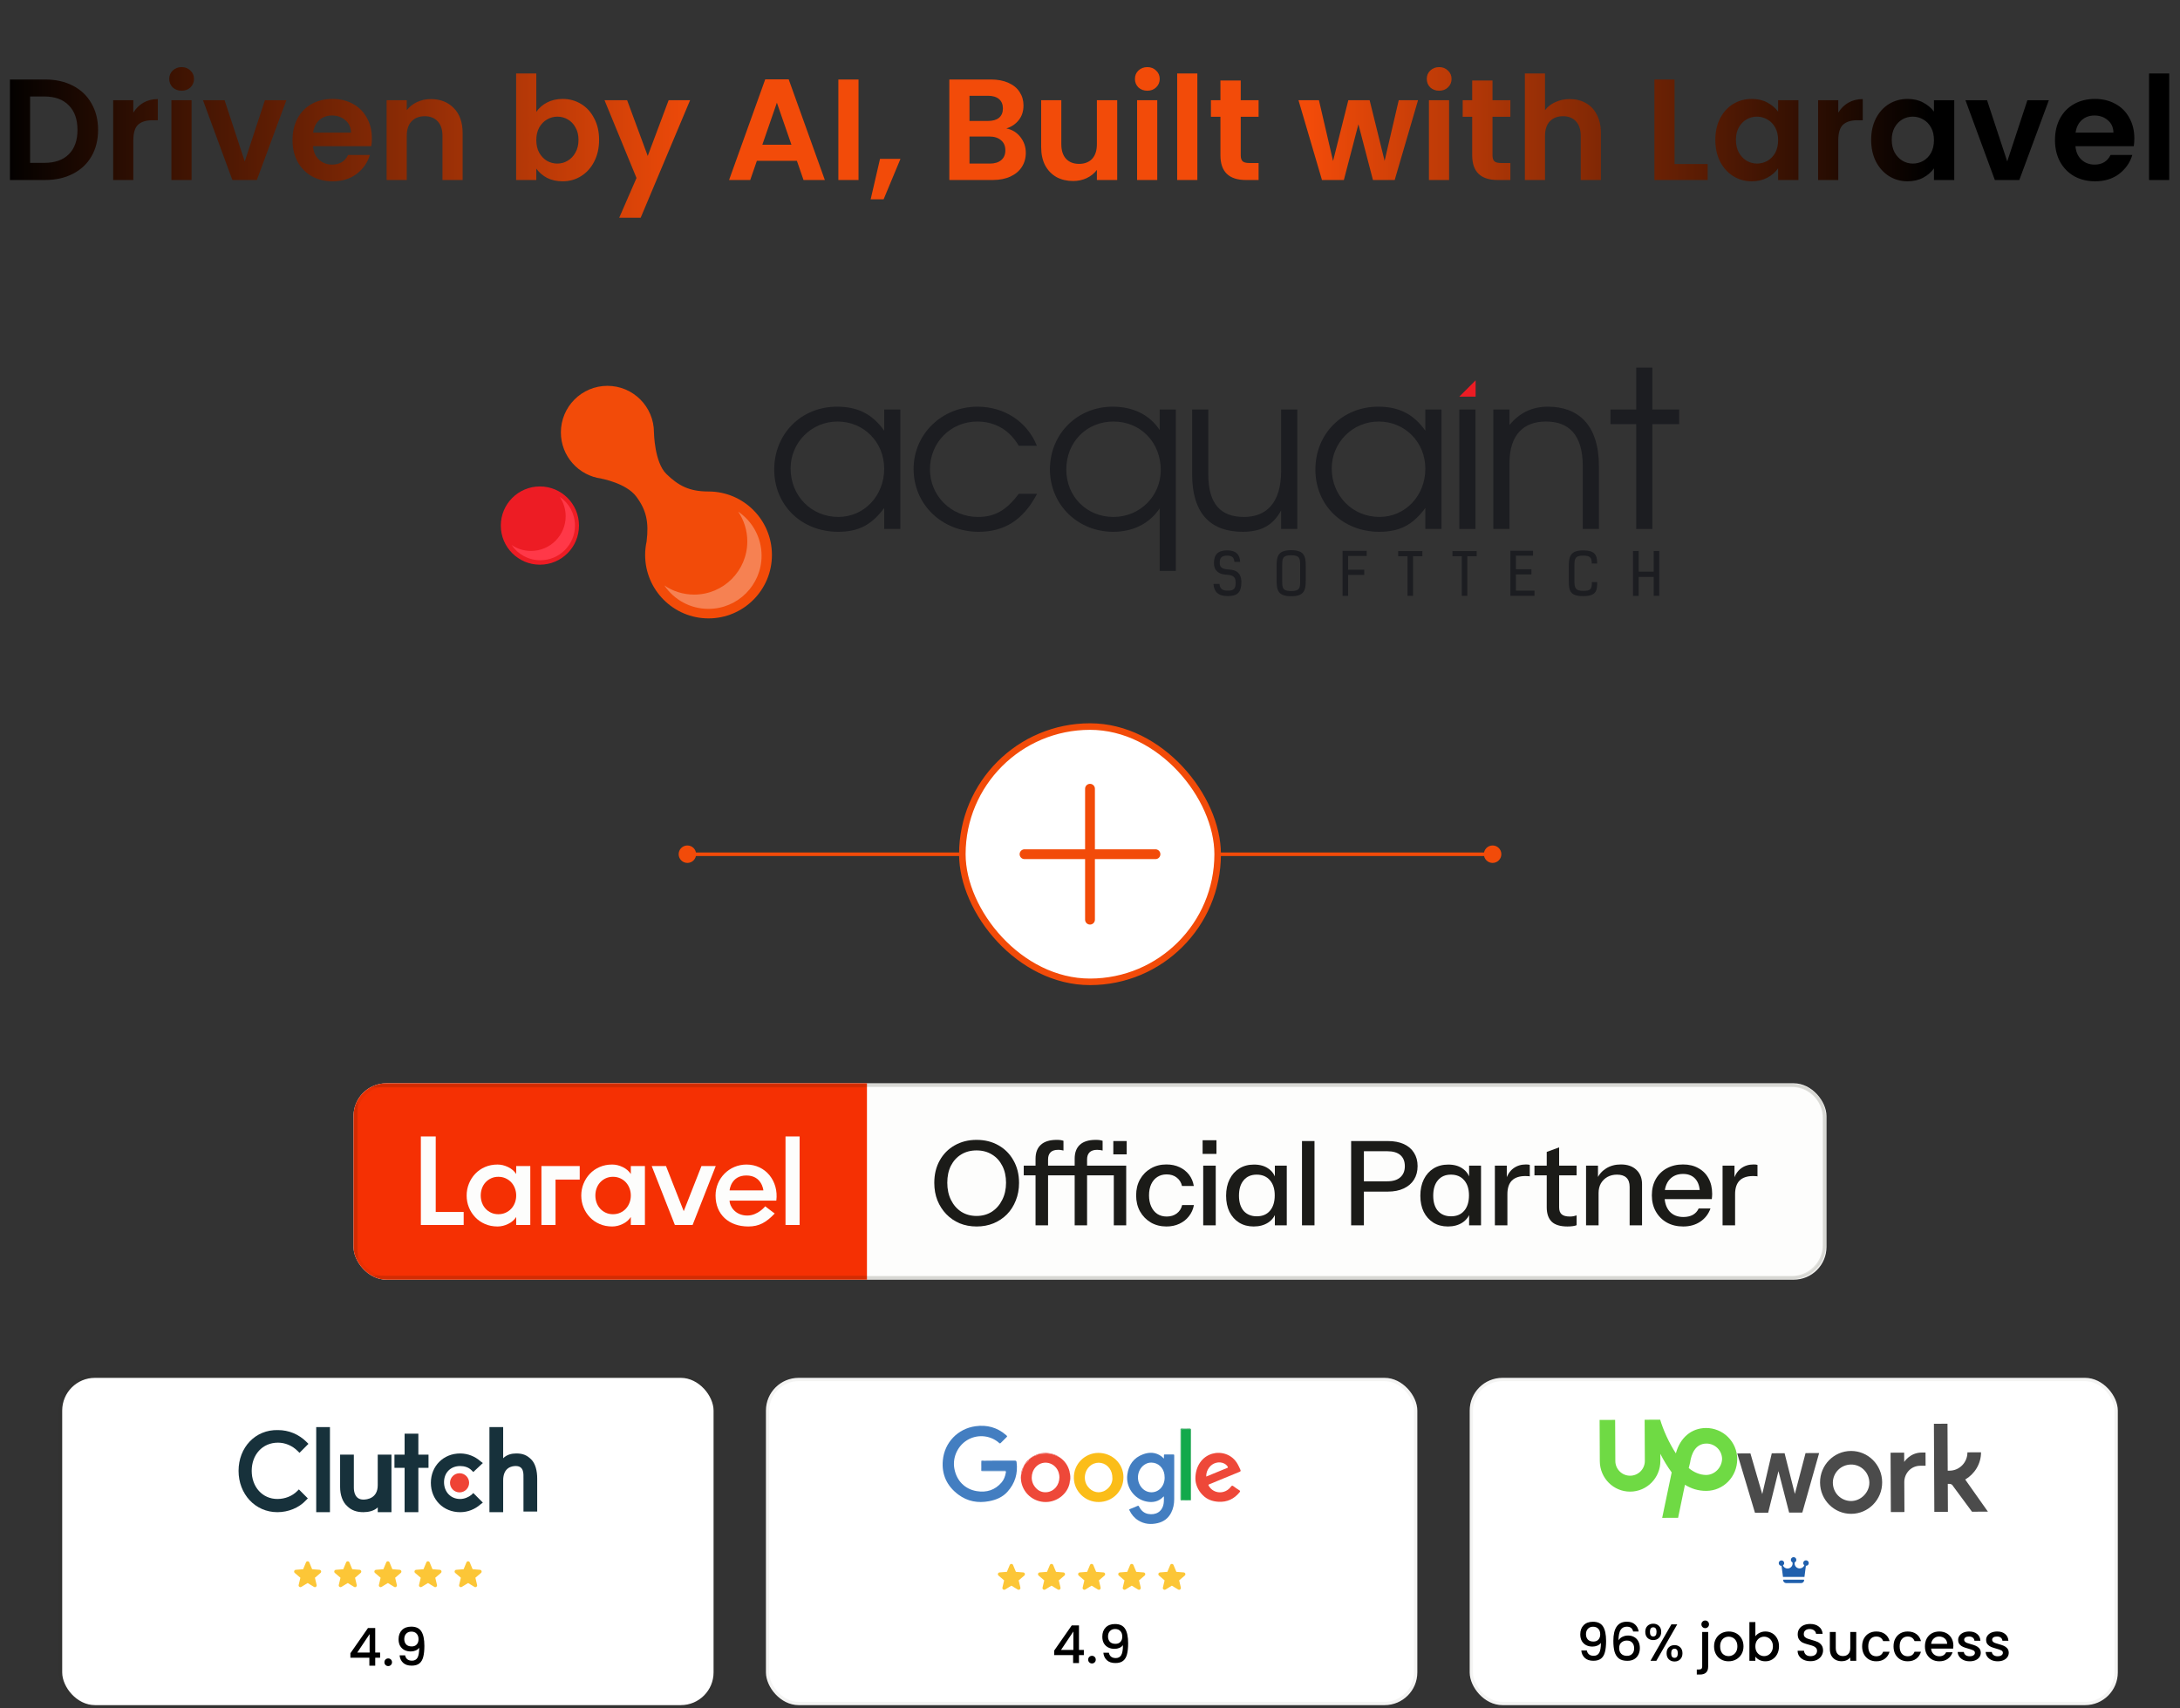 <svg xmlns="http://www.w3.org/2000/svg" width="666" height="522" viewBox="0 0 666 522" fill="none"><rect x="0" y="0" width="666" height="522" fill="#333333" stroke="none"/><path d="M13.772 24.288C16.999 24.288 19.829 24.919 22.264 26.18C24.728 27.441 26.62 29.245 27.94 31.592C29.289 33.909 29.964 36.608 29.964 39.688C29.964 42.768 29.289 45.467 27.94 47.784C26.62 50.072 24.728 51.847 22.264 53.108C19.829 54.369 16.999 55 13.772 55H3.036V24.288H13.772ZM13.552 49.764C16.779 49.764 19.272 48.884 21.032 47.124C22.792 45.364 23.672 42.885 23.672 39.688C23.672 36.491 22.792 33.997 21.032 32.208C19.272 30.389 16.779 29.48 13.552 29.48H9.196V49.764H13.552ZM40.735 34.408C41.527 33.117 42.554 32.105 43.815 31.372C45.106 30.639 46.572 30.272 48.215 30.272V36.74H46.587C44.651 36.74 43.184 37.195 42.187 38.104C41.219 39.013 40.735 40.597 40.735 42.856V55H34.575V30.624H40.735V34.408ZM55.488 27.72C54.403 27.72 53.493 27.383 52.76 26.708C52.056 26.004 51.704 25.139 51.704 24.112C51.704 23.085 52.056 22.235 52.76 21.56C53.493 20.856 54.403 20.504 55.488 20.504C56.574 20.504 57.468 20.856 58.172 21.56C58.906 22.235 59.272 23.085 59.272 24.112C59.272 25.139 58.906 26.004 58.172 26.708C57.468 27.383 56.574 27.72 55.488 27.72ZM58.524 30.624V55H52.364V30.624H58.524ZM74.774 49.324L80.934 30.624H87.49L78.47 55H70.99L62.014 30.624H68.614L74.774 49.324ZM113.61 42.284C113.61 43.164 113.551 43.956 113.434 44.66H95.614C95.761 46.42 96.377 47.799 97.462 48.796C98.547 49.793 99.882 50.292 101.466 50.292C103.754 50.292 105.382 49.309 106.35 47.344H112.994C112.29 49.691 110.941 51.627 108.946 53.152C106.951 54.648 104.502 55.396 101.598 55.396C99.251 55.396 97.139 54.883 95.262 53.856C93.414 52.8 91.962 51.319 90.906 49.412C89.879 47.505 89.366 45.305 89.366 42.812C89.366 40.289 89.879 38.075 90.906 36.168C91.933 34.261 93.37 32.795 95.218 31.768C97.066 30.741 99.193 30.228 101.598 30.228C103.915 30.228 105.983 30.727 107.802 31.724C109.65 32.721 111.073 34.144 112.07 35.992C113.097 37.811 113.61 39.908 113.61 42.284ZM107.23 40.524C107.201 38.94 106.629 37.679 105.514 36.74C104.399 35.772 103.035 35.288 101.422 35.288C99.897 35.288 98.606 35.757 97.55 36.696C96.523 37.605 95.893 38.881 95.658 40.524H107.23ZM131.614 30.272C134.518 30.272 136.865 31.196 138.654 33.044C140.444 34.863 141.338 37.415 141.338 40.7V55H135.178V41.536C135.178 39.6 134.694 38.119 133.726 37.092C132.758 36.036 131.438 35.508 129.766 35.508C128.065 35.508 126.716 36.036 125.718 37.092C124.75 38.119 124.266 39.6 124.266 41.536V55H118.106V30.624H124.266V33.66C125.088 32.604 126.129 31.783 127.39 31.196C128.681 30.58 130.089 30.272 131.614 30.272ZM163.841 34.188C164.633 33.015 165.718 32.061 167.097 31.328C168.505 30.595 170.103 30.228 171.893 30.228C173.975 30.228 175.853 30.741 177.525 31.768C179.226 32.795 180.561 34.261 181.529 36.168C182.526 38.045 183.025 40.231 183.025 42.724C183.025 45.217 182.526 47.432 181.529 49.368C180.561 51.275 179.226 52.756 177.525 53.812C175.853 54.868 173.975 55.396 171.893 55.396C170.074 55.396 168.475 55.044 167.097 54.34C165.747 53.607 164.662 52.668 163.841 51.524V55H157.681V22.44H163.841V34.188ZM176.733 42.724C176.733 41.257 176.425 39.996 175.809 38.94C175.222 37.855 174.43 37.033 173.433 36.476C172.465 35.919 171.409 35.64 170.265 35.64C169.15 35.64 168.094 35.933 167.097 36.52C166.129 37.077 165.337 37.899 164.721 38.984C164.134 40.069 163.841 41.345 163.841 42.812C163.841 44.279 164.134 45.555 164.721 46.64C165.337 47.725 166.129 48.561 167.097 49.148C168.094 49.705 169.15 49.984 170.265 49.984C171.409 49.984 172.465 49.691 173.433 49.104C174.43 48.517 175.222 47.681 175.809 46.596C176.425 45.511 176.733 44.22 176.733 42.724ZM210.821 30.624L195.729 66.528H189.173L194.453 54.384L184.685 30.624H191.593L197.885 47.652L204.265 30.624H210.821ZM243.458 49.148H231.226L229.202 55H222.734L233.778 24.244H240.95L251.994 55H245.482L243.458 49.148ZM241.786 44.22L237.342 31.372L232.898 44.22H241.786ZM262.282 24.288V55H256.122V24.288H262.282ZM275.1 48.532L269.952 60.896H265.992L268.852 48.532H275.1ZM307.448 39.248C309.179 39.571 310.602 40.436 311.716 41.844C312.831 43.252 313.388 44.865 313.388 46.684C313.388 48.327 312.978 49.779 312.156 51.04C311.364 52.272 310.206 53.24 308.68 53.944C307.155 54.648 305.351 55 303.268 55H290.024V24.288H302.696C304.779 24.288 306.568 24.625 308.064 25.3C309.59 25.975 310.734 26.913 311.496 28.116C312.288 29.319 312.684 30.683 312.684 32.208C312.684 33.997 312.2 35.493 311.232 36.696C310.294 37.899 309.032 38.749 307.448 39.248ZM296.184 36.96H301.816C303.283 36.96 304.412 36.637 305.204 35.992C305.996 35.317 306.392 34.364 306.392 33.132C306.392 31.9 305.996 30.947 305.204 30.272C304.412 29.597 303.283 29.26 301.816 29.26H296.184V36.96ZM302.388 49.984C303.884 49.984 305.043 49.632 305.864 48.928C306.715 48.224 307.14 47.227 307.14 45.936C307.14 44.616 306.7 43.589 305.82 42.856C304.94 42.093 303.752 41.712 302.256 41.712H296.184V49.984H302.388ZM341.31 30.624V55H335.106V51.92C334.314 52.976 333.272 53.812 331.982 54.428C330.72 55.015 329.342 55.308 327.846 55.308C325.939 55.308 324.252 54.912 322.786 54.12C321.319 53.299 320.16 52.111 319.31 50.556C318.488 48.972 318.078 47.095 318.078 44.924V30.624H324.238V44.044C324.238 45.98 324.722 47.476 325.69 48.532C326.658 49.559 327.978 50.072 329.65 50.072C331.351 50.072 332.686 49.559 333.654 48.532C334.622 47.476 335.106 45.98 335.106 44.044V30.624H341.31ZM350.512 27.72C349.426 27.72 348.517 27.383 347.784 26.708C347.08 26.004 346.728 25.139 346.728 24.112C346.728 23.085 347.08 22.235 347.784 21.56C348.517 20.856 349.426 20.504 350.512 20.504C351.597 20.504 352.492 20.856 353.196 21.56C353.929 22.235 354.296 23.085 354.296 24.112C354.296 25.139 353.929 26.004 353.196 26.708C352.492 27.383 351.597 27.72 350.512 27.72ZM353.548 30.624V55H347.388V30.624H353.548ZM365.794 22.44V55H359.634V22.44H365.794ZM379.052 35.684V47.476C379.052 48.297 379.242 48.899 379.624 49.28C380.034 49.632 380.709 49.808 381.648 49.808H384.508V55H380.636C375.444 55 372.848 52.477 372.848 47.432V35.684H369.944V30.624H372.848V24.596H379.052V30.624H384.508V35.684H379.052ZM433.215 30.624L426.087 55H419.443L414.999 37.972L410.555 55H403.867L396.695 30.624H402.943L407.255 49.192L411.919 30.624H418.431L423.007 49.148L427.319 30.624H433.215ZM439.672 27.72C438.586 27.72 437.677 27.383 436.944 26.708C436.24 26.004 435.888 25.139 435.888 24.112C435.888 23.085 436.24 22.235 436.944 21.56C437.677 20.856 438.586 20.504 439.672 20.504C440.757 20.504 441.652 20.856 442.356 21.56C443.089 22.235 443.456 23.085 443.456 24.112C443.456 25.139 443.089 26.004 442.356 26.708C441.652 27.383 440.757 27.72 439.672 27.72ZM442.708 30.624V55H436.548V30.624H442.708ZM455.966 35.684V47.476C455.966 48.297 456.156 48.899 456.538 49.28C456.948 49.632 457.623 49.808 458.562 49.808H461.422V55H457.55C452.358 55 449.762 52.477 449.762 47.432V35.684H446.858V30.624H449.762V24.596H455.966V30.624H461.422V35.684H455.966ZM479.58 30.272C481.428 30.272 483.071 30.683 484.508 31.504C485.946 32.296 487.06 33.484 487.852 35.068C488.674 36.623 489.084 38.5 489.084 40.7V55H482.924V41.536C482.924 39.6 482.44 38.119 481.472 37.092C480.504 36.036 479.184 35.508 477.512 35.508C475.811 35.508 474.462 36.036 473.464 37.092C472.496 38.119 472.012 39.6 472.012 41.536V55H465.852V22.44H472.012V33.66C472.804 32.604 473.86 31.783 475.18 31.196C476.5 30.58 477.967 30.272 479.58 30.272ZM511.587 50.116H521.707V55H505.427V24.288H511.587V50.116ZM524.038 42.724C524.038 40.26 524.522 38.075 525.49 36.168C526.487 34.261 527.822 32.795 529.494 31.768C531.195 30.741 533.087 30.228 535.17 30.228C536.989 30.228 538.573 30.595 539.922 31.328C541.301 32.061 542.401 32.985 543.222 34.1V30.624H549.426V55H543.222V51.436C542.43 52.58 541.33 53.533 539.922 54.296C538.543 55.029 536.945 55.396 535.126 55.396C533.073 55.396 531.195 54.868 529.494 53.812C527.822 52.756 526.487 51.275 525.49 49.368C524.522 47.432 524.038 45.217 524.038 42.724ZM543.222 42.812C543.222 41.316 542.929 40.04 542.342 38.984C541.755 37.899 540.963 37.077 539.966 36.52C538.969 35.933 537.898 35.64 536.754 35.64C535.61 35.64 534.554 35.919 533.586 36.476C532.618 37.033 531.826 37.855 531.21 38.94C530.623 39.996 530.33 41.257 530.33 42.724C530.33 44.191 530.623 45.481 531.21 46.596C531.826 47.681 532.618 48.517 533.586 49.104C534.583 49.691 535.639 49.984 536.754 49.984C537.898 49.984 538.969 49.705 539.966 49.148C540.963 48.561 541.755 47.74 542.342 46.684C542.929 45.599 543.222 44.308 543.222 42.812ZM561.602 34.408C562.394 33.117 563.421 32.105 564.682 31.372C565.973 30.639 567.44 30.272 569.082 30.272V36.74H567.454C565.518 36.74 564.052 37.195 563.054 38.104C562.086 39.013 561.602 40.597 561.602 42.856V55H555.442V30.624H561.602V34.408ZM571.647 42.724C571.647 40.26 572.131 38.075 573.099 36.168C574.097 34.261 575.431 32.795 577.103 31.768C578.805 30.741 580.697 30.228 582.779 30.228C584.598 30.228 586.182 30.595 587.531 31.328C588.91 32.061 590.01 32.985 590.831 34.1V30.624H597.035V55H590.831V51.436C590.039 52.58 588.939 53.533 587.531 54.296C586.153 55.029 584.554 55.396 582.735 55.396C580.682 55.396 578.805 54.868 577.103 53.812C575.431 52.756 574.097 51.275 573.099 49.368C572.131 47.432 571.647 45.217 571.647 42.724ZM590.831 42.812C590.831 41.316 590.538 40.04 589.951 38.984C589.365 37.899 588.573 37.077 587.575 36.52C586.578 35.933 585.507 35.64 584.363 35.64C583.219 35.64 582.163 35.919 581.195 36.476C580.227 37.033 579.435 37.855 578.819 38.94C578.233 39.996 577.939 41.257 577.939 42.724C577.939 44.191 578.233 45.481 578.819 46.596C579.435 47.681 580.227 48.517 581.195 49.104C582.193 49.691 583.249 49.984 584.363 49.984C585.507 49.984 586.578 49.705 587.575 49.148C588.573 48.561 589.365 47.74 589.951 46.684C590.538 45.599 590.831 44.308 590.831 42.812ZM613.216 49.324L619.376 30.624H625.932L616.912 55H609.432L600.456 30.624H607.056L613.216 49.324ZM652.051 42.284C652.051 43.164 651.993 43.956 651.875 44.66H634.055C634.202 46.42 634.818 47.799 635.903 48.796C636.989 49.793 638.323 50.292 639.907 50.292C642.195 50.292 643.823 49.309 644.791 47.344H651.435C650.731 49.691 649.382 51.627 647.387 53.152C645.393 54.648 642.943 55.396 640.039 55.396C637.693 55.396 635.581 54.883 633.703 53.856C631.855 52.8 630.403 51.319 629.347 49.412C628.321 47.505 627.807 45.305 627.807 42.812C627.807 40.289 628.321 38.075 629.347 36.168C630.374 34.261 631.811 32.795 633.659 31.768C635.507 30.741 637.634 30.228 640.039 30.228C642.357 30.228 644.425 30.727 646.243 31.724C648.091 32.721 649.514 34.144 650.511 35.992C651.538 37.811 652.051 39.908 652.051 42.284ZM645.671 40.524C645.642 38.94 645.07 37.679 643.955 36.74C642.841 35.772 641.477 35.288 639.863 35.288C638.338 35.288 637.047 35.757 635.991 36.696C634.965 37.605 634.334 38.881 634.099 40.524H645.671ZM662.708 22.44V55H656.548V22.44H662.708Z" fill="url(#paint0_linear_10_532)"/><path d="M270.124 161.624V155.217C266.256 160.42 262.255 162.49 256.056 162.49C244.858 162.49 236.528 154.35 236.528 143.475C236.528 132.534 244.792 124.259 255.724 124.259C262.058 124.259 266.523 126.529 270.124 131.599V125.126H275.055V161.624H270.124ZM255.859 128.797C247.924 128.797 241.529 135.2 241.529 143.141C241.529 151.481 247.86 157.952 256.124 157.952C263.993 157.952 270.125 151.479 270.125 143.207C270.124 135.067 263.857 128.797 255.859 128.797Z" fill="#1C1D21"/><path d="M298.973 162.49C287.775 162.49 279.107 154.151 279.107 143.275C279.107 132.667 287.709 124.259 298.639 124.259C306.837 124.259 313.835 128.863 316.769 136.201H311.233C308.435 131.397 303.968 128.798 298.57 128.798C290.441 128.798 284.107 135.201 284.107 143.407C284.107 151.481 290.573 157.954 298.771 157.954C303.903 157.954 307.436 155.952 311.235 150.88H316.836C312.436 159.222 306.505 162.49 298.973 162.49Z" fill="#1C1D21"/><path d="M354.285 174.432V155.35C351.087 160.021 346.154 162.49 340.087 162.49C329.225 162.49 320.759 154.151 320.759 143.407C320.759 132.599 329.089 124.259 339.955 124.259C346.154 124.259 351.219 126.729 354.285 131.397V125.126H359.22V174.432H354.285ZM340.155 128.797C331.957 128.797 325.758 135.067 325.758 143.475C325.758 151.683 331.957 157.954 340.155 157.954C348.218 157.954 354.618 151.613 354.618 143.608C354.618 135.134 348.419 128.797 340.155 128.797Z" fill="#1C1D21"/><path d="M391.395 161.624V155.951C388.929 160.487 385.329 162.488 379.661 162.488C370.396 162.488 364.198 157.552 364.198 144.808V125.126H369.129V144.809C369.129 154.085 372.995 157.954 380.061 157.954C386.728 157.954 391.395 153.817 391.395 143.876V125.126H396.33V161.624H391.395Z" fill="#1C1D21"/><path d="M435.446 161.624V155.217C431.581 160.42 427.58 162.49 421.382 162.49C410.183 162.49 401.853 154.35 401.853 143.475C401.853 132.534 410.117 124.259 421.049 124.259C427.383 124.259 431.848 126.529 435.446 131.599V125.126H440.381V161.624H435.446ZM421.18 128.797C413.248 128.797 406.849 135.2 406.849 143.141C406.849 151.481 413.183 157.952 421.448 157.952C429.313 157.952 435.446 151.479 435.446 143.207C435.446 135.067 429.181 128.797 421.18 128.797Z" fill="#1C1D21"/><path d="M450.765 125.126H445.83V161.624H450.765V125.126Z" fill="#1C1D21"/><path d="M483.547 161.624V142.475C483.547 132.534 479.016 128.797 472.283 128.797C465.686 128.797 461.151 132.599 461.151 141.54V161.624H456.219V125.126H461.151V129.864C464.217 126.128 468.085 124.259 472.885 124.259C482.017 124.259 488.481 129.664 488.481 142.475V161.624H483.547Z" fill="#1C1D21"/><path d="M504.8 129.596V161.624H499.869V129.596H492.003V125.126H499.869V112.317H504.8V125.126H512.999V129.596H504.8Z" fill="#1C1D21"/><path d="M377.107 171.691C377.017 170.569 376.624 169.766 374.915 169.766C373.009 169.766 372.636 170.641 372.636 172.012C372.636 173.919 374.294 173.902 376.021 174.08C377.607 174.24 379.245 175.027 379.245 177.897C379.245 180.857 378.121 182.122 375.288 182.122H374.951C372.135 182.122 370.854 180.75 370.727 178.414H372.564C372.653 179.573 373.17 180.466 374.934 180.466H375.271C377.125 180.466 377.498 179.591 377.498 177.986C377.498 175.74 376.021 175.704 374.311 175.561C372.708 175.438 370.872 174.653 370.872 172.03C370.872 169.482 372.029 168.164 374.915 168.164C377.642 168.164 378.746 169.429 378.871 171.691H377.107Z" fill="#1C1D21"/><path d="M398.913 177.541C398.913 180.556 398.238 182.177 394.462 182.177C390.684 182.177 390.009 180.554 390.009 177.541V172.743C390.009 169.731 390.684 168.109 394.462 168.109C398.238 168.109 398.913 169.732 398.913 172.743V177.541ZM397.204 172.729C397.204 170.551 397.026 169.66 394.462 169.66C391.897 169.66 391.718 170.551 391.718 172.729V177.559C391.718 179.737 391.897 180.591 394.462 180.591C397.026 180.591 397.204 179.737 397.204 177.559V172.729Z" fill="#1C1D21"/><path d="M411.847 169.875V174.08H416.784V175.668H411.847V182.071H410.155V168.305H417.533V169.875H411.847Z" fill="#1C1D21"/><path d="M431.692 169.945V182.055H430.001V169.945H427.152V168.378H434.542V169.945H431.692Z" fill="#1C1D21"/><path d="M448.279 169.945V182.055H446.587V169.945H443.735V168.378H451.129V169.945H448.279Z" fill="#1C1D21"/><path d="M468.358 168.288V169.784H463.118V173.921H467.857V175.509H463.118V180.467H468.802V182.055H461.425V168.288H468.358Z" fill="#1C1D21"/><path d="M486.294 172.174C486.277 170.517 485.938 169.766 483.659 169.766C481.271 169.766 480.987 170.623 480.987 172.799V177.507C480.987 179.682 481.343 180.536 483.659 180.536C485.975 180.536 486.331 180.021 486.331 177.847H487.952C487.952 180.502 487.668 182.145 483.659 182.145C479.65 182.145 479.276 180.502 479.276 177.488V172.816C479.276 169.805 479.988 168.18 483.659 168.18C487.223 168.18 487.916 169.517 487.952 172.176L486.294 172.174Z" fill="#1C1D21"/><path d="M505.215 182.055V176.293H500.617V182.072H498.89V168.341H500.617V174.672H505.215V168.341H506.907V182.056L505.215 182.055Z" fill="#1C1D21"/><path d="M445.83 121.19L450.808 116.208V121.19H445.83Z" fill="#ED1C24"/><path d="M164.943 172.541C171.538 172.541 176.885 167.189 176.885 160.587C176.885 153.985 171.538 148.633 164.943 148.633C158.347 148.633 153 153.985 153 160.587C153 167.189 158.347 172.541 164.943 172.541Z" fill="#ED1C24"/><path d="M171 151.808C172.143 153.501 172.813 155.543 172.813 157.74C172.813 163.594 168.071 168.338 162.224 168.338C160.025 168.338 157.985 167.668 156.293 166.52C158.195 169.335 161.416 171.186 165.069 171.186C170.918 171.186 175.658 166.439 175.658 160.587C175.658 156.934 173.812 153.715 171 151.808Z" fill="#FF3848"/><path d="M216.459 150.175C210.525 150.175 207.257 148.384 203.588 144.829C199.919 141.275 199.786 132.125 199.786 132.125C199.786 124.266 193.421 117.895 185.567 117.895C177.717 117.895 171.352 124.266 171.352 132.125C171.352 139.36 176.748 145.321 183.731 146.226L183.728 146.253C183.728 146.253 191.278 147.608 194.35 151.687C197.425 155.768 198.275 159.49 197.545 165.383L197.557 165.373C197.261 166.721 197.092 168.12 197.092 169.56C197.092 180.268 205.766 188.949 216.461 188.949C227.158 188.949 235.829 180.268 235.829 169.56C235.827 158.853 227.157 150.175 216.459 150.175Z" fill="#F24B09"/><path opacity="0.3" d="M225.519 156.329C227.278 158.927 228.305 162.057 228.305 165.426C228.305 174.402 221.035 181.678 212.066 181.678C208.698 181.678 205.568 180.65 202.973 178.888C205.889 183.203 210.827 186.041 216.425 186.041C225.394 186.041 232.664 178.766 232.664 169.79C232.664 164.193 229.83 159.252 225.519 156.329Z" fill="white"/><path d="M207.333 261C207.333 262.473 208.527 263.667 210 263.667C211.473 263.667 212.667 262.473 212.667 261C212.667 259.527 211.473 258.333 210 258.333C208.527 258.333 207.333 259.527 207.333 261ZM210 261.5H456V260.5H210V261.5Z" fill="#F24B09"/><path d="M458.667 261C458.667 259.527 457.473 258.333 456 258.333C454.527 258.333 453.333 259.527 453.333 261C453.333 262.473 454.527 263.667 456 263.667C457.473 263.667 458.667 262.473 458.667 261ZM456 260.5H210V261.5H456V260.5Z" fill="#F24B09"/><rect x="294" y="222" width="78" height="78" rx="39" fill="white"/><rect x="294" y="222" width="78" height="78" rx="39" stroke="#F24B09" stroke-width="2"/><path d="M333 241V281M353 261H313" stroke="#F24B09" stroke-width="3" stroke-linecap="round" stroke-linejoin="round"/><g clip-path="url(#clip0_10_532)"><path d="M548 331H118C112.477 331 108 335.477 108 341V381C108 386.523 112.477 391 118 391H548C553.523 391 558 386.523 558 381V341C558 335.477 553.523 331 548 331Z" fill="#FDFDFC"/><path d="M547.357 331.625H118.643C113.12 331.625 108.643 336.102 108.643 341.625V380.375C108.643 385.898 113.12 390.375 118.643 390.375H547.357C552.88 390.375 557.357 385.898 557.357 380.375V341.625C557.357 336.102 552.88 331.625 547.357 331.625Z" stroke="#1A1A01" stroke-opacity="0.12"/><path d="M108 331H264.857V391H108V331Z" fill="#F53003"/><mask id="mask0_10_532" style="mask-type:luminance" maskUnits="userSpaceOnUse" x="108" y="331" width="157" height="60"><path d="M108 331H264.857V391H108V331Z" fill="white"/></mask><g mask="url(#mask0_10_532)"><path d="M108 331V329.75H106.714V331H108ZM108 391H106.714V392.25H108V391ZM108 332.25H264.857V329.75H108V332.25ZM264.857 389.75H108V392.25H264.857V389.75ZM109.286 391V331H106.714V391H109.286Z" fill="#1A1A01" fill-opacity="0.12"/></g><path d="M133.116 347.25H128.571V374.287H141.654V370.309H133.116V347.25Z" fill="#FDFDFC"/><path d="M157.7 358.721C157.12 357.82 156.297 357.112 155.229 356.597C154.162 356.082 153.088 355.824 152.008 355.824C150.611 355.824 149.334 356.075 148.174 356.577C147.015 357.079 146.02 357.769 145.19 358.644C144.36 359.52 143.715 360.53 143.254 361.676C142.792 362.822 142.562 364.026 142.562 365.287C142.562 366.575 142.792 367.785 143.254 368.918C143.714 370.051 144.36 371.055 145.19 371.93C146.02 372.806 147.015 373.495 148.174 373.997C149.334 374.499 150.611 374.75 152.008 374.75C153.088 374.75 154.162 374.492 155.229 373.977C156.297 373.463 157.12 372.754 157.7 371.853V374.286H162.008V356.287H157.7V358.721ZM157.304 367.489C157.041 368.184 156.672 368.789 156.198 369.304C155.724 369.82 155.15 370.231 154.479 370.54C153.807 370.849 153.062 371.004 152.245 371.004C151.428 371.004 150.691 370.849 150.032 370.54C149.373 370.231 148.807 369.82 148.333 369.304C147.858 368.789 147.496 368.184 147.246 367.489C146.995 366.793 146.87 366.06 146.87 365.287C146.87 364.515 146.995 363.781 147.246 363.086C147.496 362.39 147.858 361.786 148.333 361.27C148.807 360.756 149.373 360.343 150.032 360.034C150.691 359.725 151.428 359.571 152.245 359.571C153.062 359.571 153.807 359.725 154.479 360.034C155.15 360.343 155.724 360.755 156.198 361.27C156.672 361.786 157.041 362.39 157.304 363.086C157.568 363.781 157.7 364.515 157.7 365.287C157.7 366.06 157.568 366.793 157.304 367.489Z" fill="#FDFDFC"/><path d="M192.718 358.721C192.138 357.82 191.315 357.112 190.247 356.597C189.18 356.082 188.106 355.824 187.026 355.824C185.629 355.824 184.351 356.075 183.192 356.577C182.033 357.079 181.038 357.769 180.208 358.644C179.378 359.52 178.733 360.53 178.272 361.676C177.81 362.822 177.58 364.026 177.58 365.287C177.58 366.575 177.81 367.785 178.272 368.918C178.732 370.051 179.378 371.055 180.208 371.93C181.038 372.806 182.033 373.495 183.192 373.997C184.351 374.499 185.629 374.75 187.026 374.75C188.106 374.75 189.18 374.492 190.247 373.977C191.315 373.463 192.138 372.754 192.718 371.853V374.286H197.026V356.287H192.718V358.721ZM192.323 367.489C192.059 368.184 191.69 368.789 191.216 369.304C190.742 369.82 190.169 370.231 189.497 370.54C188.825 370.849 188.08 371.004 187.264 371.004C186.447 371.004 185.709 370.849 185.05 370.54C184.391 370.231 183.825 369.82 183.351 369.304C182.876 368.789 182.514 368.184 182.264 367.489C182.013 366.793 181.888 366.06 181.888 365.287C181.888 364.515 182.013 363.781 182.264 363.086C182.514 362.39 182.876 361.786 183.351 361.27C183.825 360.756 184.391 360.343 185.05 360.034C185.709 359.725 186.447 359.571 187.264 359.571C188.08 359.571 188.825 359.725 189.497 360.034C190.169 360.343 190.742 360.755 191.216 361.27C191.69 361.786 192.059 362.39 192.323 363.086C192.586 363.781 192.718 364.515 192.718 365.287C192.718 366.06 192.586 366.793 192.323 367.489Z" fill="#FDFDFC"/><path d="M244.286 347.25H239.977V374.287H244.286V347.25Z" fill="#FDFDFC"/><path d="M165.407 374.287H169.715V360.43H177.106V356.288H165.407V374.287Z" fill="#FDFDFC"/><path d="M214.298 356.288L208.883 370.071L203.468 356.288H199.105L206.176 374.287H211.59L218.661 356.288H214.298Z" fill="#FDFDFC"/><path d="M228.057 355.825C222.782 355.825 218.606 360.062 218.606 365.288C218.606 371.064 222.647 374.75 228.609 374.75C231.946 374.75 234.076 373.503 236.678 370.788L233.768 368.588C233.767 368.59 231.572 371.406 228.294 371.406C224.484 371.406 222.88 368.405 222.88 366.852H237.172C237.923 360.906 233.923 355.825 228.057 355.825ZM222.892 363.723C222.925 363.377 223.421 359.169 228.023 359.169C232.625 359.169 233.184 363.376 233.216 363.723H222.892Z" fill="#FDFDFC"/><path d="M526.253 374.392V356.155H529.894V360.696H530.078V374.392H526.253ZM530.078 364.88L529.6 360.553C530.041 359.003 530.801 357.823 531.881 357.013C532.959 356.202 534.246 355.797 535.742 355.797C536.306 355.797 536.698 355.845 536.919 355.94V359.445C536.797 359.397 536.625 359.373 536.404 359.373C536.184 359.349 535.914 359.337 535.595 359.337C533.757 359.337 532.371 359.802 531.438 360.732C530.532 361.662 530.078 363.044 530.078 364.88Z" fill="#1B1B18"/><path d="M514.211 374.75C512.322 374.75 510.655 374.345 509.208 373.534C507.786 372.723 506.67 371.603 505.862 370.173C505.052 368.742 504.648 367.097 504.648 365.238C504.648 363.354 505.04 361.709 505.824 360.303C506.633 358.872 507.762 357.764 509.208 356.977C510.655 356.19 512.311 355.797 514.174 355.797C515.988 355.797 517.558 356.178 518.882 356.941C520.231 357.68 521.261 358.717 521.972 360.052C522.707 361.387 523.075 362.973 523.075 364.809C523.075 365.095 523.063 365.369 523.039 365.631C523.039 365.869 523.014 366.12 522.964 366.382H507.222V363.593H520.28L519.323 364.701C519.323 362.746 518.869 361.256 517.963 360.231C517.055 359.206 515.793 358.694 514.174 358.694C512.433 358.694 511.047 359.278 510.017 360.446C509.012 361.59 508.509 363.187 508.509 365.238C508.509 367.312 509.012 368.933 510.017 370.101C511.047 371.269 512.47 371.853 514.284 371.853C515.388 371.853 516.344 371.639 517.153 371.21C517.963 370.757 518.563 370.101 518.955 369.243H522.561C521.947 370.959 520.905 372.306 519.434 373.284C517.987 374.261 516.246 374.75 514.211 374.75Z" fill="#1B1B18"/><path d="M484.548 374.392V356.155H488.19V360.446H488.373V374.392H484.548ZM497.863 374.392V362.663C497.863 361.399 497.533 360.458 496.871 359.838C496.233 359.218 495.276 358.908 494.001 358.908C492.898 358.908 491.917 359.147 491.059 359.623C490.225 360.1 489.563 360.756 489.073 361.59C488.606 362.425 488.373 363.414 488.373 364.558L487.895 360.195C488.508 358.837 489.452 357.764 490.728 356.977C492.003 356.19 493.487 355.797 495.179 355.797C497.19 355.797 498.771 356.345 499.923 357.442C501.076 358.539 501.652 359.993 501.652 361.805V374.392H497.863Z" fill="#1B1B18"/><path d="M478.862 374.75C476.679 374.75 475.073 374.261 474.043 373.284C473.037 372.283 472.535 370.816 472.535 368.885V351.971L476.324 350.576V368.921C476.324 369.875 476.581 370.578 477.096 371.031C477.611 371.484 478.445 371.71 479.597 371.71C480.038 371.71 480.43 371.675 480.775 371.603C481.118 371.532 481.411 371.448 481.657 371.353V374.357C481.387 374.476 481.008 374.571 480.516 374.643C480.027 374.714 479.475 374.75 478.862 374.75ZM468.783 359.123V356.155H481.657V359.123H468.783Z" fill="#1B1B18"/><path d="M456.691 374.392V356.155H460.332V360.696H460.516V374.392H456.691ZM460.516 364.88L460.038 360.553C460.479 359.003 461.24 357.823 462.318 357.013C463.397 356.202 464.684 355.797 466.181 355.797C466.744 355.797 467.136 355.845 467.357 355.94V359.445C467.235 359.397 467.063 359.373 466.843 359.373C466.622 359.349 466.352 359.337 466.033 359.337C464.194 359.337 462.808 359.802 461.876 360.732C460.97 361.662 460.516 363.044 460.516 364.88Z" fill="#1B1B18"/><path d="M442.345 374.75C440.653 374.75 439.169 374.357 437.894 373.57C436.643 372.783 435.662 371.687 434.951 370.28C434.264 368.873 433.921 367.229 433.921 365.345C433.921 363.438 434.277 361.769 434.988 360.339C435.699 358.908 436.692 357.8 437.967 357.013C439.242 356.226 440.738 355.833 442.454 355.833C444.245 355.833 445.716 356.25 446.868 357.085C448.046 357.895 448.818 359.039 449.186 360.518L448.818 360.589V356.155H452.46V374.392H448.818V370.209L449.186 370.316C448.794 371.675 447.984 372.759 446.759 373.57C445.532 374.357 444.061 374.75 442.345 374.75ZM443.3 371.639C445.017 371.639 446.354 371.079 447.31 369.958C448.291 368.814 448.781 367.24 448.781 365.238C448.781 363.283 448.291 361.745 447.31 360.625C446.329 359.48 444.981 358.908 443.264 358.908C441.572 358.908 440.248 359.48 439.291 360.625C438.335 361.745 437.856 363.319 437.856 365.345C437.856 367.324 438.335 368.873 439.291 369.994C440.272 371.091 441.608 371.639 443.3 371.639Z" fill="#1B1B18"/><path d="M412.779 374.393V348.645H423.996C425.91 348.645 427.54 348.955 428.889 349.575C430.237 350.195 431.267 351.077 431.978 352.221C432.714 353.366 433.081 354.724 433.081 356.298C433.081 357.895 432.714 359.278 431.978 360.446C431.267 361.59 430.224 362.484 428.851 363.128C427.503 363.772 425.885 364.094 423.996 364.094H415.758V360.947H423.813C425.553 360.947 426.878 360.541 427.785 359.731C428.716 358.92 429.183 357.788 429.183 356.334C429.183 354.856 428.729 353.723 427.821 352.936C426.915 352.15 425.578 351.756 423.813 351.756H416.677V374.393H412.779Z" fill="#1B1B18"/><path d="M397.761 374.393V348.645H401.586V374.393H397.761Z" fill="#1B1B18"/><path d="M383.001 374.75C381.309 374.75 379.826 374.357 378.552 373.57C377.301 372.783 376.32 371.687 375.609 370.28C374.922 368.873 374.579 367.229 374.579 365.345C374.579 363.438 374.934 361.769 375.646 360.339C376.357 358.908 377.349 357.8 378.625 357.013C379.9 356.226 381.396 355.833 383.112 355.833C384.902 355.833 386.374 356.25 387.526 357.085C388.702 357.895 389.475 359.039 389.843 360.518L389.475 360.589V356.155H393.116V374.392H389.475V370.209L389.843 370.316C389.451 371.675 388.642 372.759 387.415 373.57C386.19 374.357 384.718 374.75 383.001 374.75ZM383.958 371.639C385.674 371.639 387.01 371.079 387.967 369.958C388.948 368.814 389.439 367.24 389.439 365.238C389.439 363.283 388.948 361.745 387.967 360.625C386.986 359.48 385.637 358.908 383.921 358.908C382.229 358.908 380.904 359.48 379.949 360.625C378.993 361.745 378.514 363.319 378.514 365.345C378.514 367.324 378.993 368.873 379.949 369.994C380.93 371.091 382.266 371.639 383.958 371.639Z" fill="#1B1B18"/><path d="M367.587 374.393V356.155H371.412V374.393H367.587ZM367.403 352.579V348.395H371.633V352.579H367.403Z" fill="#1B1B18"/><path d="M356.364 374.75C354.574 374.75 352.98 374.345 351.582 373.534C350.185 372.7 349.082 371.567 348.273 370.137C347.487 368.706 347.095 367.073 347.095 365.238C347.095 363.402 347.487 361.781 348.273 360.374C349.082 358.944 350.185 357.823 351.582 357.013C352.98 356.202 354.563 355.797 356.328 355.797C357.823 355.797 359.16 356.071 360.337 356.619C361.515 357.168 362.483 357.931 363.243 358.908C364.002 359.886 364.494 361.042 364.715 362.377H361.11C360.864 361.304 360.325 360.446 359.491 359.802C358.682 359.158 357.652 358.837 356.401 358.837C355.323 358.837 354.379 359.099 353.569 359.623C352.76 360.148 352.135 360.887 351.693 361.84C351.252 362.794 351.031 363.926 351.031 365.238C351.031 366.525 351.252 367.657 351.693 368.635C352.135 369.612 352.76 370.375 353.569 370.924C354.379 371.448 355.334 371.71 356.439 371.71C357.639 371.71 358.658 371.4 359.491 370.781C360.35 370.137 360.901 369.279 361.147 368.206H364.751C364.505 369.517 363.991 370.661 363.207 371.639C362.445 372.616 361.477 373.379 360.301 373.927C359.123 374.476 357.812 374.75 356.364 374.75Z" fill="#1B1B18"/><path d="M316.364 374.392V354.045C316.364 352.185 316.903 350.767 317.983 349.789C319.062 348.788 320.679 348.287 322.838 348.287C323.328 348.287 323.733 348.311 324.051 348.359C324.37 348.407 324.652 348.478 324.897 348.573V351.542C324.725 351.494 324.492 351.446 324.198 351.399C323.929 351.351 323.622 351.327 323.279 351.327C322.2 351.327 321.416 351.589 320.925 352.114C320.435 352.614 320.189 353.33 320.189 354.259V374.392H316.364ZM328.317 374.392V354.045C328.317 352.185 328.845 350.767 329.9 349.789C330.979 348.788 332.598 348.287 334.755 348.287C335.269 348.287 335.674 348.311 335.969 348.359C336.288 348.407 336.582 348.478 336.852 348.573V351.542C336.68 351.494 336.447 351.446 336.153 351.399C335.858 351.351 335.539 351.327 335.196 351.327C334.142 351.327 333.357 351.589 332.842 352.114C332.352 352.614 332.106 353.33 332.106 354.259V374.392H328.317ZM340.272 374.392V356.155H344.061V374.392H340.272ZM312.759 359.123V356.155H341.817V359.123H312.759ZM340.125 352.722V348.645H344.208V352.722H340.125Z" fill="#1B1B18"/><path d="M298.376 374.75C296.488 374.75 294.759 374.428 293.189 373.784C291.621 373.117 290.259 372.187 289.107 370.995C287.954 369.803 287.047 368.397 286.385 366.775C285.747 365.154 285.429 363.366 285.429 361.411C285.429 358.837 285.98 356.56 287.083 354.581C288.188 352.602 289.707 351.065 291.645 349.968C293.607 348.848 295.838 348.287 298.338 348.287C300.889 348.287 303.133 348.848 305.07 349.968C307.007 351.065 308.528 352.602 309.631 354.581C310.758 356.56 311.323 358.849 311.323 361.447C311.323 363.378 310.992 365.166 310.33 366.811C309.693 368.432 308.798 369.839 307.644 371.031C306.492 372.199 305.119 373.117 303.525 373.784C301.956 374.428 300.24 374.75 298.376 374.75ZM298.338 371.532C300.105 371.532 301.662 371.102 303.011 370.244C304.359 369.362 305.414 368.158 306.174 366.632C306.958 365.107 307.35 363.354 307.35 361.376C307.35 359.421 306.971 357.704 306.211 356.226C305.45 354.724 304.395 353.568 303.047 352.757C301.698 351.923 300.129 351.506 298.338 351.506C296.549 351.506 294.98 351.923 293.631 352.757C292.307 353.568 291.264 354.712 290.505 356.19C289.769 357.668 289.401 359.397 289.401 361.376C289.401 363.378 289.781 365.142 290.542 366.668C291.302 368.194 292.343 369.386 293.667 370.244C295.016 371.102 296.573 371.532 298.338 371.532Z" fill="#1B1B18"/></g><rect x="108.5" y="331.5" width="449" height="59" rx="9.5" stroke="#1A1A01" stroke-opacity="0.05"/><rect x="19" y="421" width="199" height="100" rx="10" fill="white"/><rect x="18.5" y="420.5" width="200" height="101" rx="10.5" stroke="#1A1A01" stroke-opacity="0.05"/><path d="M96.605 436.047H100.801V462.043H96.605V436.047Z" fill="#17313B"/><path d="M115.399 453.801C115.399 457.829 112.115 458.196 111.018 458.196C108.462 458.196 108.1 455.817 108.1 454.535V444.466H103.904V454.353C103.904 456.732 104.635 458.93 106.094 460.212C107.372 461.494 109.012 462.043 111.022 462.043C112.481 462.043 114.306 461.676 115.403 460.579V462.043H119.595V444.466H115.399V453.801Z" fill="#17313B"/><path d="M127.807 438.059H123.61V444.466H120.508V448.495H123.61V462.043H127.807V448.495H130.91V444.466H127.807V438.059Z" fill="#17313B"/><path d="M144.049 456.733C143.137 457.467 141.858 458.015 140.58 458.015C137.662 458.015 135.653 455.817 135.653 452.89C135.653 449.963 137.658 447.946 140.58 447.946C141.858 447.946 143.137 448.313 144.049 449.229L144.596 449.777L147.514 447.031L146.782 446.483C145.138 445.019 142.952 444.104 140.576 444.104C135.468 444.104 131.633 447.946 131.633 453.075C131.633 458.204 135.464 462.047 140.576 462.047C142.948 462.047 145.138 461.132 146.782 459.668L147.514 459.12L144.596 456.192L144.049 456.733Z" fill="#17313B"/><path d="M162.297 445.93C161.019 444.648 159.741 444.099 157.735 444.099C156.276 444.099 154.817 444.466 153.72 445.563V436.047H149.523V462.043H153.72V452.337C153.72 448.309 156.457 447.942 157.55 447.942C160.106 447.942 159.922 450.321 159.922 451.603V461.853H164.118V451.789C164.122 449.41 163.575 447.212 162.297 445.93Z" fill="#17313B"/><path d="M140.399 455.998C142.011 455.998 143.317 454.688 143.317 453.071C143.317 451.454 142.011 450.144 140.399 450.144C138.788 450.144 137.481 451.454 137.481 453.071C137.481 454.688 138.788 455.998 140.399 455.998Z" fill="#EF4335"/><path d="M90.764 455.631C89.305 457.095 87.115 458.01 84.743 458.01C80.181 458.01 76.898 454.349 76.898 449.406C76.898 444.462 80.181 440.801 84.928 440.801C87.119 440.801 89.309 441.716 90.949 443.365L91.496 443.914L94.233 441.168L93.686 440.619C91.315 438.24 88.212 436.958 84.928 436.958C77.991 436.777 72.882 442.269 72.882 449.41C72.882 456.551 77.991 462.043 84.743 462.043C88.027 462.043 91.311 460.76 93.501 458.381L94.048 457.833L91.311 455.087L90.764 455.631Z" fill="#17313B"/><path fill-rule="evenodd" clip-rule="evenodd" d="M93.482 477.384C93.669 476.935 94.305 476.935 94.492 477.384L95.36 479.47L97.611 479.65C98.096 479.689 98.293 480.294 97.923 480.611L96.208 482.08L96.732 484.277C96.845 484.751 96.33 485.125 95.915 484.871L93.987 483.694L92.059 484.871C91.644 485.125 91.13 484.75 91.243 484.277L91.766 482.08L90.051 480.611C89.681 480.294 89.878 479.689 90.363 479.65L92.615 479.47L93.482 477.384Z" fill="#FCC637"/><path fill-rule="evenodd" clip-rule="evenodd" d="M105.739 477.384C105.925 476.935 106.562 476.935 106.749 477.384L107.616 479.47L109.868 479.65C110.353 479.689 110.549 480.294 110.18 480.611L108.464 482.08L108.988 484.277C109.101 484.751 108.586 485.125 108.171 484.871L106.244 483.694L104.316 484.871C103.901 485.125 103.386 484.75 103.499 484.277L104.023 482.08L102.307 480.611C101.938 480.294 102.134 479.689 102.619 479.65L104.871 479.47L105.739 477.384Z" fill="#FCC637"/><path fill-rule="evenodd" clip-rule="evenodd" d="M117.995 477.384C118.182 476.935 118.818 476.935 119.005 477.384L119.873 479.47L122.124 479.65C122.609 479.689 122.806 480.294 122.436 480.611L120.721 482.08L121.245 484.277C121.358 484.751 120.843 485.125 120.428 484.871L118.5 483.694L116.572 484.871C116.157 485.125 115.643 484.75 115.755 484.277L116.279 482.08L114.564 480.611C114.194 480.294 114.391 479.689 114.876 479.65L117.128 479.47L117.995 477.384Z" fill="#FCC637"/><path fill-rule="evenodd" clip-rule="evenodd" d="M130.251 477.384C130.438 476.935 131.075 476.935 131.261 477.384L132.129 479.47L134.381 479.65C134.866 479.689 135.062 480.294 134.693 480.611L132.977 482.08L133.501 484.277C133.614 484.751 133.099 485.125 132.684 484.871L130.756 483.694L128.829 484.871C128.414 485.125 127.899 484.75 128.012 484.277L128.536 482.08L126.82 480.611C126.451 480.294 126.647 479.689 127.132 479.65L129.384 479.47L130.251 477.384Z" fill="#FCC637"/><path fill-rule="evenodd" clip-rule="evenodd" d="M142.508 477.384C142.695 476.935 143.331 476.935 143.518 477.384L144.385 479.47L146.637 479.65C147.122 479.689 147.319 480.294 146.949 480.611L145.234 482.08L145.757 484.277C145.87 484.751 145.356 485.125 144.941 484.871L143.013 483.694L141.085 484.871C140.67 485.125 140.155 484.75 140.268 484.277L140.792 482.08L139.077 480.611C138.707 480.294 138.904 479.689 139.389 479.65L141.64 479.47L142.508 477.384Z" fill="#FCC637"/><path d="M107.049 506.521V505.145L112.425 497.433H114.633V504.937H116.121V506.521H114.633V508.953H112.841V506.521H107.049ZM112.921 499.289L109.145 504.937H112.921V499.289ZM118.608 509.065C118.277 509.065 118 508.953 117.776 508.729C117.552 508.505 117.44 508.228 117.44 507.897C117.44 507.566 117.552 507.289 117.776 507.065C118 506.841 118.277 506.729 118.608 506.729C118.928 506.729 119.2 506.841 119.424 507.065C119.648 507.289 119.76 507.566 119.76 507.897C119.76 508.228 119.648 508.505 119.424 508.729C119.2 508.953 118.928 509.065 118.608 509.065ZM123.763 505.785C123.87 506.318 124.099 506.724 124.451 507.001C124.803 507.278 125.278 507.417 125.875 507.417C126.633 507.417 127.187 507.118 127.539 506.521C127.891 505.924 128.067 504.905 128.067 503.465C127.811 503.828 127.449 504.11 126.979 504.313C126.521 504.505 126.019 504.601 125.475 504.601C124.782 504.601 124.153 504.462 123.587 504.185C123.022 503.897 122.574 503.476 122.243 502.921C121.923 502.356 121.763 501.673 121.763 500.873C121.763 499.7 122.105 498.766 122.787 498.073C123.481 497.369 124.43 497.017 125.635 497.017C127.086 497.017 128.115 497.502 128.723 498.473C129.342 499.433 129.651 500.91 129.651 502.905C129.651 504.281 129.534 505.406 129.299 506.281C129.075 507.156 128.681 507.817 128.115 508.265C127.55 508.713 126.766 508.937 125.763 508.937C124.622 508.937 123.742 508.638 123.123 508.041C122.505 507.444 122.158 506.692 122.083 505.785H123.763ZM125.795 503.065C126.435 503.065 126.937 502.868 127.299 502.473C127.673 502.068 127.859 501.534 127.859 500.873C127.859 500.137 127.662 499.566 127.267 499.161C126.883 498.745 126.355 498.537 125.683 498.537C125.011 498.537 124.478 498.75 124.083 499.177C123.699 499.593 123.507 500.142 123.507 500.825C123.507 501.476 123.694 502.014 124.067 502.441C124.451 502.857 125.027 503.065 125.795 503.065Z" fill="black"/><rect x="234" y="421" width="199" height="100" rx="10" fill="white"/><rect x="234.5" y="421.5" width="198" height="99" rx="9.5" stroke="#1A1A01" stroke-opacity="0.05"/><path d="M300.726 446.324C301.561 446.316 302.396 446.299 303.239 446.299C305.496 446.299 307.754 446.307 310.011 446.29C310.411 446.29 310.522 446.392 310.573 446.793C311.016 450.217 310.087 453.232 307.796 455.787C306.297 457.465 304.312 458.292 302.149 458.692C298.767 459.322 295.599 458.769 292.814 456.699C289.304 454.092 287.626 450.549 288.044 446.171C288.555 440.754 292.609 436.529 298.018 435.779C301.519 435.294 304.687 436.137 307.387 438.514C307.779 438.863 307.779 438.863 307.396 439.238C306.851 439.774 306.297 440.302 305.769 440.856C305.573 441.069 305.454 441.086 305.232 440.881C302.72 438.658 299.074 438.198 296.059 439.706C292.754 441.358 290.889 445.14 291.57 448.777C292.26 452.448 294.781 455.021 298.401 455.617C301.399 456.111 303.997 455.302 306.007 452.934C306.723 452.091 307.081 451.077 307.277 450.004C307.37 449.51 307.362 449.501 306.859 449.501C304.645 449.501 302.43 449.501 300.215 449.501C300.079 449.501 299.934 449.552 299.807 449.45L299.824 449.433C302.285 449.433 304.747 449.433 307.208 449.433C307.208 449.408 307.208 449.391 307.208 449.365C307.072 449.365 306.927 449.365 306.791 449.365C304.653 449.365 302.507 449.365 300.369 449.365C300.207 449.365 300.028 449.433 299.883 449.28C299.883 448.505 299.9 447.721 299.875 446.946C299.866 446.58 299.951 446.418 300.343 446.461C300.471 446.478 300.667 446.554 300.726 446.324Z" fill="#437EC1"/><path d="M355.589 445.66C355.589 445.26 355.597 444.978 355.589 444.697C355.58 444.476 355.665 444.399 355.887 444.408C356.739 444.416 357.59 444.425 358.442 444.408C358.757 444.399 358.732 444.587 358.732 444.791C358.732 446.469 358.732 448.138 358.732 449.816C358.732 452.585 358.749 455.353 358.723 458.121C358.715 459.552 358.451 460.941 357.786 462.227C356.909 463.922 355.512 464.952 353.681 465.387C351.603 465.881 349.592 465.71 347.735 464.552C346.534 463.802 345.674 462.755 345.052 461.486C344.942 461.264 344.993 461.17 345.214 461.085C345.981 460.787 346.747 460.481 347.497 460.14C347.778 460.012 347.88 460.097 348 460.344C348.579 461.511 349.473 462.337 350.776 462.584C353.042 463.002 355.129 461.954 355.504 459.331C355.606 458.641 355.563 457.951 355.58 457.286C355.47 457.227 355.435 457.278 355.401 457.321C353.979 458.828 352.199 459.186 350.248 458.794C346.492 458.036 343.903 454.399 344.397 450.6C344.788 447.585 346.347 445.413 349.218 444.357C351.151 443.641 353.093 443.701 354.848 444.995C355.078 445.166 355.282 445.379 355.589 445.66ZM351.747 446.895C351.117 446.895 350.597 447.014 350.069 447.287C347.403 448.65 346.824 452.465 348.936 454.714C350.7 456.588 353.655 456.332 355.044 454.16C355.751 453.062 355.912 451.852 355.742 450.575C355.452 448.437 353.8 446.895 351.747 446.895Z" fill="#437EC1"/><path d="M335.692 458.939C331.552 458.999 328.179 455.685 328.068 451.699C327.94 447.219 331.543 443.956 335.513 443.931C339.789 443.905 343.204 447.202 343.221 451.341C343.238 455.557 339.908 458.922 335.692 458.939ZM339.848 451.861C339.848 450.404 339.559 449.527 338.962 448.675C337.693 446.861 335.266 446.392 333.434 447.602C331.322 448.999 330.777 452.074 332.267 454.135C333.63 456.026 335.956 456.52 337.804 455.302C339.192 454.382 339.814 453.045 339.848 451.861Z" fill="#FBBD19"/><path d="M365.197 451.784C365.205 447.977 367.241 445.115 370.299 444.195C372.837 443.437 376.406 444.152 378.186 447.508C378.467 448.036 378.723 448.565 378.953 449.118C379.089 449.442 379.021 449.578 378.697 449.714C376.346 450.668 374.004 451.639 371.653 452.61C370.92 452.917 370.196 453.241 369.455 453.513C369.115 453.641 369.14 453.769 369.302 454.033C370.784 456.52 374.259 456.656 376.048 454.263C376.329 453.888 376.491 453.863 376.849 454.135C377.411 454.569 377.999 454.961 378.603 455.336C378.919 455.532 378.919 455.685 378.706 455.949C377.019 458.019 374.881 459.033 372.19 458.862C370.35 458.743 368.731 458.155 367.42 456.818C365.912 455.302 365.214 453.454 365.197 451.784ZM368.51 451.162C370.699 450.26 372.845 449.374 374.992 448.496C375.179 448.42 375.162 448.318 375.077 448.164C374.813 447.721 374.447 447.406 373.995 447.176C372.454 446.41 370.461 446.946 369.387 448.42C368.8 449.229 368.476 450.106 368.51 451.162Z" fill="#EE4839"/><path d="M314.278 445.967C314.278 445.95 314.287 445.933 314.312 445.933C314.406 445.941 314.44 445.881 314.457 445.805L314.465 445.796C314.636 445.788 314.772 445.745 314.789 445.541C314.866 445.541 314.925 445.515 314.934 445.43C314.968 445.404 315.002 445.379 315.036 445.353C315.113 445.362 315.181 445.345 315.189 445.251C315.479 445.209 315.735 445.115 315.879 444.834C315.913 444.817 315.948 444.791 315.982 444.774H315.99C316.203 444.774 316.433 444.791 316.612 444.672C317.097 444.34 317.634 444.229 318.205 444.203C319.005 444.169 319.806 444.033 320.59 444.169C321.476 444.314 322.344 444.595 323.153 445.004C323.29 445.072 323.409 445.183 323.571 445.183H323.562C323.588 445.26 323.648 445.285 323.724 445.285C325.24 446.307 326.228 447.704 326.714 449.459C326.705 449.723 326.705 449.995 326.884 450.217V450.225C326.876 451.299 326.952 452.372 326.714 453.437C326.015 456.307 323.366 458.547 320.283 458.896C316.348 459.331 312.745 456.69 312.004 452.806C311.944 452.517 311.936 452.219 311.902 451.92C311.902 451.639 311.902 451.358 311.902 451.077C311.91 450.992 311.91 450.907 311.919 450.822C312.132 449.868 312.481 448.948 312.745 448.002C313 447.883 313.043 447.645 313.086 447.398C313.35 447.159 313.597 446.886 313.886 446.682C314.133 446.503 314.287 446.29 314.278 445.967ZM323.656 451.392C323.673 450.966 323.579 450.481 323.443 450.004C322.6 447.159 319.304 445.992 316.995 447.73C315.104 449.161 314.619 452.014 315.956 453.999C316.885 455.379 318.171 456.12 319.857 455.932C322.038 455.694 323.63 453.786 323.656 451.392Z" fill="#EE4839"/><path d="M363.868 447.491C363.868 450.992 363.859 454.501 363.876 458.002C363.876 458.394 363.766 458.479 363.399 458.462C362.616 458.436 361.841 458.445 361.057 458.462C360.751 458.47 360.64 458.402 360.64 458.07C360.648 451.077 360.648 444.084 360.657 437.091C360.657 436.452 360.538 436.512 361.245 436.512C361.943 436.512 362.633 436.538 363.331 436.503C363.749 436.486 363.876 436.572 363.876 437.023C363.859 440.515 363.868 444.008 363.868 447.491ZM363.749 447.491C363.749 444.076 363.749 440.652 363.749 437.236C363.749 436.674 363.749 436.674 363.17 436.674C362.675 436.674 362.173 436.674 361.679 436.674C360.768 436.674 360.768 436.674 360.768 437.577C360.768 444.331 360.768 451.077 360.768 457.832C360.768 457.934 360.768 458.028 360.768 458.13C360.776 458.223 360.827 458.283 360.921 458.3C361.722 458.385 362.522 458.436 363.331 458.351C363.681 458.317 363.749 458.164 363.749 457.84C363.749 454.391 363.749 450.941 363.749 447.491Z" fill="#299852"/><path d="M323.562 445.183C323.392 445.183 323.281 445.072 323.145 445.004C322.336 444.595 321.467 444.314 320.581 444.169C319.798 444.042 318.988 444.178 318.196 444.203C317.626 444.229 317.089 444.34 316.603 444.672C316.425 444.791 316.195 444.766 315.982 444.774C317.838 443.803 319.763 443.701 321.748 444.297C322.404 444.493 323.026 444.748 323.562 445.183Z" fill="#E85954"/><path d="M312.736 447.994C312.464 448.93 312.123 449.85 311.91 450.813C311.961 449.808 312.208 448.862 312.736 447.994Z" fill="#E85954"/><path d="M326.697 453.428C326.944 452.372 326.859 451.29 326.867 450.217C327.08 451.307 327.038 452.372 326.697 453.428Z" fill="#D25A4D"/><path d="M300.726 446.324C300.667 446.554 300.471 446.478 300.335 446.461C299.943 446.409 299.858 446.58 299.866 446.946C299.892 447.721 299.875 448.505 299.875 449.28C299.858 449.28 299.832 449.28 299.815 449.28C299.807 448.309 299.807 447.346 299.798 446.375C300.096 446.239 300.42 446.316 300.726 446.324Z" fill="#3A74BA"/><path d="M314.278 445.967C314.295 446.29 314.133 446.503 313.869 446.691C313.58 446.895 313.333 447.159 313.069 447.406C313.375 446.844 313.784 446.367 314.278 445.967Z" fill="#E85954"/><path d="M299.798 446.375C299.807 447.346 299.807 448.309 299.815 449.28C299.815 449.331 299.815 449.382 299.815 449.425L299.798 449.442C299.662 449.084 299.738 448.718 299.738 448.351C299.756 447.696 299.662 447.031 299.798 446.375Z" fill="#437EC1"/><path d="M315.879 444.834C315.735 445.106 315.479 445.208 315.189 445.251C315.385 445.055 315.615 444.927 315.879 444.834Z" fill="#E85954"/><path d="M313.069 447.397C313.026 447.636 312.983 447.883 312.728 448.002C312.805 447.772 312.898 447.568 313.069 447.397Z" fill="#E85954"/><path d="M326.876 450.217C326.697 449.987 326.697 449.723 326.705 449.459C326.825 449.697 326.859 449.953 326.876 450.217Z" fill="#D25A4D"/><path d="M311.893 451.068C311.893 451.35 311.893 451.631 311.893 451.912C311.851 451.631 311.825 451.35 311.893 451.068Z" fill="#E85954"/><path d="M314.789 445.541C314.772 445.745 314.636 445.788 314.465 445.796C314.542 445.677 314.644 445.583 314.789 445.541Z" fill="#E85954"/><path d="M323.724 445.285C323.648 445.285 323.588 445.26 323.562 445.183C323.631 445.183 323.69 445.217 323.724 445.285Z" fill="#E85954"/><path d="M315.189 445.251C315.181 445.345 315.113 445.362 315.036 445.353C315.062 445.285 315.113 445.26 315.189 445.251Z" fill="#E85954"/><path d="M314.934 445.421C314.925 445.506 314.866 445.532 314.789 445.532C314.815 445.472 314.866 445.43 314.934 445.421Z" fill="#E85954"/><path d="M314.448 445.805C314.431 445.881 314.397 445.941 314.304 445.933C314.355 445.89 314.406 445.847 314.448 445.805Z" fill="#E85954"/><path d="M315.982 444.774C315.948 444.791 315.913 444.817 315.879 444.834C315.913 444.817 315.948 444.8 315.982 444.774Z" fill="#E85954"/><path d="M299.815 449.425C299.815 449.374 299.815 449.323 299.815 449.28C299.832 449.28 299.858 449.28 299.875 449.28C300.011 449.425 300.198 449.365 300.36 449.365C302.498 449.374 304.645 449.365 306.783 449.365C306.919 449.365 307.064 449.365 307.2 449.365C307.2 449.391 307.2 449.408 307.2 449.433C304.738 449.425 302.277 449.425 299.815 449.425Z" fill="#3873BA"/><path d="M363.749 447.491C363.749 450.941 363.74 454.382 363.757 457.832C363.757 458.164 363.689 458.309 363.34 458.343C362.531 458.428 361.73 458.377 360.929 458.292C360.827 458.283 360.776 458.223 360.776 458.121C360.767 458.019 360.776 457.925 360.776 457.823C360.776 451.069 360.776 444.323 360.776 437.568C360.776 436.665 360.776 436.665 361.687 436.665C362.181 436.665 362.684 436.665 363.178 436.665C363.757 436.665 363.757 436.665 363.757 437.227C363.749 440.66 363.749 444.076 363.749 447.491Z" fill="#12A94B"/><g clip-path="url(#clip1_10_532)"><path fill-rule="evenodd" clip-rule="evenodd" d="M308.482 478.188C308.669 477.739 309.305 477.739 309.492 478.188L310.36 480.273L312.611 480.454C313.096 480.493 313.293 481.098 312.923 481.415L311.208 482.884L311.732 485.081C311.845 485.555 311.33 485.928 310.915 485.675L308.987 484.498L307.059 485.675C306.644 485.928 306.13 485.554 306.243 485.081L306.766 482.884L305.051 481.415C304.681 481.098 304.878 480.493 305.363 480.454L307.615 480.273L308.482 478.188Z" fill="#FCC637"/><path fill-rule="evenodd" clip-rule="evenodd" d="M320.739 478.188C320.925 477.739 321.562 477.739 321.749 478.188L322.616 480.273L324.868 480.454C325.353 480.493 325.549 481.098 325.18 481.415L323.464 482.884L323.988 485.081C324.101 485.555 323.586 485.928 323.171 485.675L321.244 484.498L319.316 485.675C318.901 485.928 318.386 485.554 318.499 485.081L319.023 482.884L317.307 481.415C316.938 481.098 317.134 480.493 317.619 480.454L319.871 480.273L320.739 478.188Z" fill="#FCC637"/><path fill-rule="evenodd" clip-rule="evenodd" d="M332.995 478.188C333.182 477.739 333.818 477.739 334.005 478.188L334.873 480.273L337.124 480.454C337.609 480.493 337.806 481.098 337.436 481.415L335.721 482.884L336.245 485.081C336.358 485.555 335.843 485.928 335.428 485.675L333.5 484.498L331.572 485.675C331.157 485.928 330.643 485.554 330.755 485.081L331.279 482.884L329.564 481.415C329.194 481.098 329.391 480.493 329.876 480.454L332.128 480.273L332.995 478.188Z" fill="#FCC637"/><path fill-rule="evenodd" clip-rule="evenodd" d="M345.251 478.188C345.438 477.739 346.075 477.739 346.261 478.188L347.129 480.273L349.381 480.454C349.866 480.493 350.062 481.098 349.693 481.415L347.977 482.884L348.501 485.081C348.614 485.555 348.099 485.928 347.684 485.675L345.756 484.498L343.829 485.675C343.414 485.928 342.899 485.554 343.012 485.081L343.536 482.884L341.82 481.415C341.451 481.098 341.647 480.493 342.132 480.454L344.384 480.273L345.251 478.188Z" fill="#FCC637"/><path fill-rule="evenodd" clip-rule="evenodd" d="M357.508 478.188C357.695 477.739 358.331 477.739 358.518 478.188L359.385 480.273L361.637 480.454C362.122 480.493 362.319 481.098 361.949 481.415L360.234 482.884L360.757 485.081C360.87 485.555 360.356 485.928 359.941 485.675L358.013 484.498L356.085 485.675C355.67 485.928 355.155 485.554 355.268 485.081L355.792 482.884L354.077 481.415C353.707 481.098 353.904 480.493 354.389 480.454L356.64 480.273L357.508 478.188Z" fill="#FCC637"/></g><path d="M322.049 505.724V504.348L327.425 496.636H329.633V504.14H331.121V505.724H329.633V508.156H327.841V505.724H322.049ZM327.921 498.492L324.145 504.14H327.921V498.492ZM333.608 508.268C333.277 508.268 333 508.156 332.776 507.932C332.552 507.708 332.44 507.431 332.44 507.1C332.44 506.77 332.552 506.492 332.776 506.268C333 506.044 333.277 505.932 333.608 505.932C333.928 505.932 334.2 506.044 334.424 506.268C334.648 506.492 334.76 506.77 334.76 507.1C334.76 507.431 334.648 507.708 334.424 507.932C334.2 508.156 333.928 508.268 333.608 508.268ZM338.763 504.988C338.87 505.522 339.099 505.927 339.451 506.204C339.803 506.482 340.278 506.62 340.875 506.62C341.633 506.62 342.187 506.322 342.539 505.724C342.891 505.127 343.067 504.108 343.067 502.668C342.811 503.031 342.449 503.314 341.979 503.516C341.521 503.708 341.019 503.804 340.475 503.804C339.782 503.804 339.153 503.666 338.587 503.388C338.022 503.1 337.574 502.679 337.243 502.124C336.923 501.559 336.763 500.876 336.763 500.076C336.763 498.903 337.105 497.97 337.787 497.276C338.481 496.572 339.43 496.22 340.635 496.22C342.086 496.22 343.115 496.706 343.723 497.676C344.342 498.636 344.651 500.114 344.651 502.108C344.651 503.484 344.534 504.61 344.299 505.484C344.075 506.359 343.681 507.02 343.115 507.468C342.55 507.916 341.766 508.14 340.763 508.14C339.622 508.14 338.742 507.842 338.123 507.244C337.505 506.647 337.158 505.895 337.083 504.988H338.763ZM340.795 502.268C341.435 502.268 341.937 502.071 342.299 501.676C342.673 501.271 342.859 500.738 342.859 500.076C342.859 499.34 342.662 498.77 342.267 498.364C341.883 497.948 341.355 497.74 340.683 497.74C340.011 497.74 339.478 497.954 339.083 498.38C338.699 498.796 338.507 499.346 338.507 500.028C338.507 500.679 338.694 501.218 339.067 501.644C339.451 502.06 340.027 502.268 340.795 502.268Z" fill="black"/><rect x="449" y="421" width="198" height="100" rx="10" fill="white"/><rect x="449.5" y="421.5" width="197" height="99" rx="9.5" stroke="#1A1A01" stroke-opacity="0.05"/><path d="M521.196 436.324C516.691 436.346 513.265 439.327 511.983 444.076C509.832 440.765 508.154 436.979 507.191 433.781L502.448 433.803L502.507 446.374C502.512 447.569 502.043 448.718 501.202 449.567C500.36 450.416 499.217 450.896 498.021 450.902C496.826 450.908 495.678 450.438 494.829 449.597C493.98 448.756 493.499 447.612 493.493 446.417L493.433 433.846L488.688 433.867L488.747 446.438C488.772 451.655 492.94 455.789 498.041 455.764C503.142 455.739 507.274 451.569 507.25 446.351L507.239 444.217C508.195 446.108 509.391 448.119 510.706 449.893L507.805 463.781L512.667 463.76L514.758 453.668C516.66 454.847 518.787 455.547 521.288 455.535C526.507 455.51 530.757 451.222 530.73 445.766C530.71 443.253 529.696 440.849 527.911 439.079C526.125 437.31 523.711 436.319 521.197 436.323L521.196 436.324ZM521.264 450.675C519.367 450.683 517.466 449.862 515.919 448.564L516.384 446.666V446.557C516.732 444.538 517.78 441.094 521.339 441.079C522.594 441.077 523.799 441.571 524.692 442.453C525.584 443.334 526.093 444.533 526.106 445.788C525.999 448.516 523.757 450.662 521.265 450.674L521.264 450.675Z" fill="#6FDA44"/><path d="M565.476 443.337C560.259 443.362 556.01 447.649 556.034 452.988C556.058 458.326 560.35 462.574 565.566 462.55C570.783 462.526 575.033 458.237 575.008 452.901C574.983 447.564 570.693 443.314 565.474 443.339L565.476 443.337ZM565.548 458.635C564.069 458.643 562.648 458.063 561.597 457.023C560.546 455.983 559.963 454.566 559.947 453.087C559.931 451.608 560.519 450.187 561.559 449.136C562.599 448.085 564.016 447.502 565.494 447.486C566.973 447.47 568.395 448.058 569.446 449.098C570.496 450.138 571.079 451.555 571.095 453.034C571.111 456.001 568.514 458.619 565.548 458.635ZM586.61 447.862C583.882 447.875 581.757 450.138 581.77 452.866L581.814 461.998L577.662 462.017L577.579 443.87L581.73 443.851L581.744 446.696C581.744 446.696 583.508 443.843 587.067 443.827L588.255 443.82L588.274 447.852L586.61 447.862ZM545.198 444.025L548.341 456.464L551.604 443.995L555.755 443.976L550.619 462.158L546.588 462.176L543.327 449.502L540.184 462.206L536.151 462.224L530.73 444.102L534.762 444.084L538.377 456.521L541.285 444.053L545.198 444.025ZM600.385 452.069C603.222 450.396 605.226 447.302 605.21 443.744L601.058 443.764C601.074 446.848 598.593 449.35 595.628 449.361L595.035 449.364L594.97 435.013L590.818 435.033L590.946 461.954L595.095 461.936L595.056 453.397L595.529 453.395C596.004 453.393 596.48 453.628 596.601 453.983L602.449 461.901L607.312 461.879L600.385 452.069Z" fill="#4B4B4B"/><g clip-path="url(#clip2_10_532)"><path d="M551.059 482.663H544.872C544.802 482.663 544.756 482.71 544.756 482.779C544.756 483.289 545.173 483.706 545.66 483.706H550.294C550.781 483.706 551.174 483.289 551.174 482.802C551.198 482.733 551.128 482.663 551.059 482.663Z" fill="#2060AD"/><path d="M551.731 476.755C551.267 476.755 550.896 477.125 550.896 477.589C550.896 477.867 551.035 478.122 551.244 478.261C551.012 478.817 550.456 479.234 549.807 479.234C548.95 479.234 548.255 478.539 548.255 477.681C548.255 477.566 548.278 477.473 548.278 477.38C548.579 477.264 548.788 476.963 548.788 476.616C548.788 476.152 548.417 475.781 547.954 475.781C547.49 475.781 547.119 476.152 547.119 476.616C547.119 476.963 547.328 477.241 547.606 477.38C547.629 477.473 547.652 477.589 547.652 477.705C547.652 478.562 546.957 479.257 546.1 479.257C545.451 479.257 544.918 478.863 544.686 478.307C544.918 478.168 545.08 477.89 545.08 477.612C545.08 477.148 544.71 476.778 544.246 476.778C543.783 476.778 543.412 477.148 543.412 477.612C543.412 478.075 543.783 478.446 544.246 478.446H544.269L544.71 481.829H551.267L551.707 478.423C551.731 478.423 551.731 478.423 551.754 478.423C552.217 478.423 552.588 478.052 552.588 477.589C552.588 477.125 552.194 476.755 551.731 476.755Z" fill="#2060AD"/></g><path d="M484.779 504.294C484.886 504.828 485.115 505.233 485.467 505.51C485.819 505.788 486.294 505.926 486.891 505.926C487.648 505.926 488.203 505.628 488.555 505.03C488.907 504.433 489.083 503.414 489.083 501.974C488.827 502.337 488.464 502.62 487.995 502.822C487.536 503.014 487.035 503.11 486.491 503.11C485.798 503.11 485.168 502.972 484.603 502.694C484.038 502.406 483.59 501.985 483.259 501.43C482.939 500.865 482.779 500.182 482.779 499.382C482.779 498.209 483.12 497.276 483.803 496.582C484.496 495.878 485.446 495.526 486.651 495.526C488.102 495.526 489.131 496.012 489.739 496.982C490.358 497.942 490.667 499.42 490.667 501.414C490.667 502.79 490.55 503.916 490.315 504.79C490.091 505.665 489.696 506.326 489.131 506.774C488.566 507.222 487.782 507.446 486.779 507.446C485.638 507.446 484.758 507.148 484.139 506.55C483.52 505.953 483.174 505.201 483.099 504.294H484.779ZM486.811 501.574C487.451 501.574 487.952 501.377 488.315 500.982C488.688 500.577 488.875 500.044 488.875 499.382C488.875 498.646 488.678 498.076 488.283 497.67C487.899 497.254 487.371 497.046 486.699 497.046C486.027 497.046 485.494 497.26 485.099 497.686C484.715 498.102 484.523 498.652 484.523 499.334C484.523 499.985 484.71 500.524 485.083 500.95C485.467 501.366 486.043 501.574 486.811 501.574ZM498.935 498.502C498.818 498.012 498.604 497.644 498.295 497.398C497.986 497.153 497.554 497.03 496.999 497.03C496.156 497.03 495.527 497.356 495.111 498.006C494.695 498.646 494.476 499.713 494.455 501.206C494.732 500.737 495.138 500.374 495.671 500.118C496.204 499.862 496.78 499.734 497.399 499.734C498.103 499.734 498.722 499.889 499.255 500.198C499.799 500.497 500.22 500.934 500.519 501.51C500.828 502.086 500.983 502.774 500.983 503.574C500.983 504.321 500.834 504.988 500.535 505.574C500.247 506.161 499.815 506.625 499.239 506.966C498.663 507.297 497.97 507.462 497.159 507.462C496.06 507.462 495.196 507.222 494.567 506.742C493.948 506.252 493.511 505.564 493.255 504.678C493.01 503.793 492.887 502.689 492.887 501.366C492.887 497.462 494.263 495.51 497.015 495.51C498.082 495.51 498.919 495.798 499.527 496.374C500.146 496.95 500.508 497.66 500.615 498.502H498.935ZM496.999 501.27C496.348 501.27 495.794 501.468 495.335 501.862C494.887 502.246 494.663 502.806 494.663 503.542C494.663 504.278 494.871 504.865 495.287 505.302C495.714 505.729 496.306 505.942 497.063 505.942C497.735 505.942 498.263 505.734 498.647 505.318C499.042 504.902 499.239 504.348 499.239 503.654C499.239 502.929 499.047 502.353 498.663 501.926C498.29 501.489 497.735 501.27 496.999 501.27ZM502.641 498.614C502.641 497.836 502.865 497.228 503.313 496.79C503.771 496.342 504.358 496.118 505.073 496.118C505.787 496.118 506.369 496.342 506.817 496.79C507.275 497.228 507.505 497.836 507.505 498.614C507.505 499.393 507.275 500.006 506.817 500.454C506.369 500.902 505.787 501.126 505.073 501.126C504.358 501.126 503.771 500.902 503.313 500.454C502.865 500.006 502.641 499.393 502.641 498.614ZM512.401 496.326L506.017 507.462H504.225L510.609 496.326H512.401ZM505.073 497.222C504.401 497.222 504.065 497.686 504.065 498.614C504.065 499.553 504.401 500.022 505.073 500.022C505.393 500.022 505.638 499.91 505.809 499.686C505.99 499.452 506.081 499.094 506.081 498.614C506.081 497.686 505.745 497.222 505.073 497.222ZM509.153 505.158C509.153 504.38 509.377 503.772 509.825 503.334C510.283 502.886 510.87 502.662 511.585 502.662C512.289 502.662 512.865 502.886 513.313 503.334C513.771 503.772 514.001 504.38 514.001 505.158C514.001 505.937 513.771 506.55 513.313 506.998C512.865 507.446 512.289 507.67 511.585 507.67C510.87 507.67 510.283 507.446 509.825 506.998C509.377 506.55 509.153 505.937 509.153 505.158ZM511.569 503.766C510.897 503.766 510.561 504.23 510.561 505.158C510.561 506.086 510.897 506.55 511.569 506.55C512.241 506.55 512.577 506.086 512.577 505.158C512.577 504.23 512.241 503.766 511.569 503.766ZM520.956 497.478C520.625 497.478 520.348 497.366 520.124 497.142C519.9 496.918 519.788 496.641 519.788 496.31C519.788 495.98 519.9 495.702 520.124 495.478C520.348 495.254 520.625 495.142 520.956 495.142C521.276 495.142 521.548 495.254 521.772 495.478C521.996 495.702 522.108 495.98 522.108 496.31C522.108 496.641 521.996 496.918 521.772 497.142C521.548 497.366 521.276 497.478 520.956 497.478ZM521.852 509.19C521.852 510.054 521.633 510.678 521.196 511.062C520.769 511.457 520.145 511.654 519.324 511.654H518.38V510.118H519.004C519.377 510.118 519.639 510.044 519.788 509.894C519.948 509.756 520.028 509.521 520.028 509.19V498.646H521.852V509.19ZM528.071 507.606C527.239 507.606 526.487 507.42 525.815 507.046C525.143 506.662 524.615 506.129 524.231 505.446C523.847 504.753 523.655 503.953 523.655 503.046C523.655 502.15 523.852 501.356 524.247 500.662C524.642 499.969 525.18 499.436 525.863 499.062C526.546 498.689 527.308 498.502 528.151 498.502C528.994 498.502 529.756 498.689 530.439 499.062C531.122 499.436 531.66 499.969 532.055 500.662C532.45 501.356 532.647 502.15 532.647 503.046C532.647 503.942 532.444 504.737 532.039 505.43C531.634 506.124 531.079 506.662 530.375 507.046C529.682 507.42 528.914 507.606 528.071 507.606ZM528.071 506.022C528.54 506.022 528.978 505.91 529.383 505.686C529.799 505.462 530.135 505.126 530.391 504.678C530.647 504.23 530.775 503.686 530.775 503.046C530.775 502.406 530.652 501.868 530.407 501.43C530.162 500.982 529.836 500.646 529.431 500.422C529.026 500.198 528.588 500.086 528.119 500.086C527.65 500.086 527.212 500.198 526.807 500.422C526.412 500.646 526.098 500.982 525.863 501.43C525.628 501.868 525.511 502.406 525.511 503.046C525.511 503.996 525.751 504.732 526.231 505.254C526.722 505.766 527.335 506.022 528.071 506.022ZM536.274 499.958C536.583 499.532 537.005 499.185 537.538 498.918C538.082 498.641 538.685 498.502 539.346 498.502C540.125 498.502 540.829 498.689 541.458 499.062C542.087 499.436 542.583 499.969 542.946 500.662C543.309 501.345 543.49 502.129 543.49 503.014C543.49 503.9 543.309 504.694 542.946 505.398C542.583 506.092 542.082 506.636 541.442 507.03C540.813 507.414 540.114 507.606 539.346 507.606C538.663 507.606 538.055 507.473 537.522 507.206C536.999 506.94 536.583 506.598 536.274 506.182V507.462H534.45V495.622H536.274V499.958ZM541.634 503.014C541.634 502.406 541.506 501.884 541.25 501.446C541.005 500.998 540.674 500.662 540.258 500.438C539.853 500.204 539.415 500.086 538.946 500.086C538.487 500.086 538.05 500.204 537.634 500.438C537.229 500.673 536.898 501.014 536.642 501.462C536.397 501.91 536.274 502.438 536.274 503.046C536.274 503.654 536.397 504.188 536.642 504.646C536.898 505.094 537.229 505.436 537.634 505.67C538.05 505.905 538.487 506.022 538.946 506.022C539.415 506.022 539.853 505.905 540.258 505.67C540.674 505.425 541.005 505.073 541.25 504.614C541.506 504.156 541.634 503.622 541.634 503.014ZM553.114 507.574C552.367 507.574 551.695 507.446 551.098 507.19C550.501 506.924 550.031 506.55 549.69 506.07C549.349 505.59 549.178 505.03 549.178 504.39H551.13C551.173 504.87 551.359 505.265 551.69 505.574C552.031 505.884 552.506 506.038 553.114 506.038C553.743 506.038 554.234 505.889 554.586 505.59C554.938 505.281 555.114 504.886 555.114 504.406C555.114 504.033 555.002 503.729 554.778 503.494C554.565 503.26 554.293 503.078 553.962 502.95C553.642 502.822 553.194 502.684 552.618 502.534C551.893 502.342 551.301 502.15 550.842 501.958C550.394 501.756 550.01 501.446 549.69 501.03C549.37 500.614 549.21 500.06 549.21 499.366C549.21 498.726 549.37 498.166 549.69 497.686C550.01 497.206 550.458 496.838 551.034 496.582C551.61 496.326 552.277 496.198 553.034 496.198C554.111 496.198 554.991 496.47 555.674 497.014C556.367 497.548 556.751 498.284 556.826 499.222H554.81C554.778 498.817 554.586 498.47 554.234 498.182C553.882 497.894 553.418 497.75 552.842 497.75C552.319 497.75 551.893 497.884 551.562 498.15C551.231 498.417 551.066 498.801 551.066 499.302C551.066 499.644 551.167 499.926 551.37 500.15C551.583 500.364 551.85 500.534 552.17 500.662C552.49 500.79 552.927 500.929 553.482 501.078C554.218 501.281 554.815 501.484 555.274 501.686C555.743 501.889 556.138 502.204 556.458 502.63C556.789 503.046 556.954 503.606 556.954 504.31C556.954 504.876 556.799 505.409 556.49 505.91C556.191 506.412 555.749 506.817 555.162 507.126C554.586 507.425 553.903 507.574 553.114 507.574ZM567.09 498.646V507.462H565.266V506.422C564.978 506.785 564.6 507.073 564.13 507.286C563.672 507.489 563.181 507.59 562.658 507.59C561.965 507.59 561.341 507.446 560.786 507.158C560.242 506.87 559.81 506.444 559.49 505.878C559.181 505.313 559.026 504.63 559.026 503.83V498.646H560.834V503.558C560.834 504.348 561.032 504.956 561.426 505.382C561.821 505.798 562.36 506.006 563.042 506.006C563.725 506.006 564.264 505.798 564.658 505.382C565.064 504.956 565.266 504.348 565.266 503.558V498.646H567.09ZM568.889 503.046C568.889 502.14 569.07 501.345 569.433 500.662C569.806 499.969 570.318 499.436 570.969 499.062C571.62 498.689 572.366 498.502 573.209 498.502C574.276 498.502 575.156 498.758 575.849 499.27C576.553 499.772 577.028 500.492 577.273 501.43H575.305C575.145 500.993 574.889 500.652 574.537 500.406C574.185 500.161 573.742 500.038 573.209 500.038C572.462 500.038 571.865 500.305 571.417 500.838C570.98 501.361 570.761 502.097 570.761 503.046C570.761 503.996 570.98 504.737 571.417 505.27C571.865 505.804 572.462 506.07 573.209 506.07C574.265 506.07 574.964 505.606 575.305 504.678H577.273C577.017 505.574 576.537 506.289 575.833 506.822C575.129 507.345 574.254 507.606 573.209 507.606C572.366 507.606 571.62 507.42 570.969 507.046C570.318 506.662 569.806 506.129 569.433 505.446C569.07 504.753 568.889 503.953 568.889 503.046ZM578.483 503.046C578.483 502.14 578.664 501.345 579.027 500.662C579.4 499.969 579.912 499.436 580.563 499.062C581.213 498.689 581.96 498.502 582.803 498.502C583.869 498.502 584.749 498.758 585.443 499.27C586.147 499.772 586.621 500.492 586.867 501.43H584.899C584.739 500.993 584.483 500.652 584.131 500.406C583.779 500.161 583.336 500.038 582.803 500.038C582.056 500.038 581.459 500.305 581.011 500.838C580.573 501.361 580.355 502.097 580.355 503.046C580.355 503.996 580.573 504.737 581.011 505.27C581.459 505.804 582.056 506.07 582.803 506.07C583.859 506.07 584.557 505.606 584.899 504.678H586.867C586.611 505.574 586.131 506.289 585.427 506.822C584.723 507.345 583.848 507.606 582.803 507.606C581.96 507.606 581.213 507.42 580.563 507.046C579.912 506.662 579.4 506.129 579.027 505.446C578.664 504.753 578.483 503.953 578.483 503.046ZM596.764 502.838C596.764 503.169 596.743 503.468 596.7 503.734H589.964C590.018 504.438 590.279 505.004 590.748 505.43C591.218 505.857 591.794 506.07 592.476 506.07C593.458 506.07 594.151 505.66 594.556 504.838H596.524C596.258 505.649 595.772 506.316 595.068 506.838C594.375 507.35 593.511 507.606 592.476 507.606C591.634 507.606 590.876 507.42 590.204 507.046C589.543 506.662 589.02 506.129 588.636 505.446C588.263 504.753 588.076 503.953 588.076 503.046C588.076 502.14 588.258 501.345 588.62 500.662C588.994 499.969 589.511 499.436 590.172 499.062C590.844 498.689 591.612 498.502 592.476 498.502C593.308 498.502 594.05 498.684 594.7 499.046C595.351 499.409 595.858 499.921 596.22 500.582C596.583 501.233 596.764 501.985 596.764 502.838ZM594.86 502.262C594.85 501.59 594.61 501.052 594.14 500.646C593.671 500.241 593.09 500.038 592.396 500.038C591.767 500.038 591.228 500.241 590.78 500.646C590.332 501.041 590.066 501.58 589.98 502.262H594.86ZM601.759 507.606C601.066 507.606 600.442 507.484 599.887 507.238C599.343 506.982 598.911 506.641 598.591 506.214C598.271 505.777 598.101 505.292 598.079 504.758H599.967C599.999 505.132 600.175 505.446 600.495 505.702C600.826 505.948 601.237 506.07 601.727 506.07C602.239 506.07 602.634 505.974 602.911 505.782C603.199 505.58 603.343 505.324 603.343 505.014C603.343 504.684 603.183 504.438 602.863 504.278C602.554 504.118 602.058 503.942 601.375 503.75C600.714 503.569 600.175 503.393 599.759 503.222C599.343 503.052 598.981 502.79 598.671 502.438C598.373 502.086 598.223 501.622 598.223 501.046C598.223 500.577 598.362 500.15 598.639 499.766C598.917 499.372 599.311 499.062 599.823 498.838C600.346 498.614 600.943 498.502 601.615 498.502C602.618 498.502 603.423 498.758 604.031 499.27C604.65 499.772 604.981 500.46 605.023 501.334H603.199C603.167 500.94 603.007 500.625 602.719 500.39C602.431 500.156 602.042 500.038 601.551 500.038C601.071 500.038 600.703 500.129 600.447 500.31C600.191 500.492 600.063 500.732 600.063 501.03C600.063 501.265 600.149 501.462 600.319 501.622C600.49 501.782 600.698 501.91 600.943 502.006C601.189 502.092 601.551 502.204 602.031 502.342C602.671 502.513 603.194 502.689 603.599 502.87C604.015 503.041 604.373 503.297 604.671 503.638C604.97 503.98 605.125 504.433 605.135 504.998C605.135 505.5 604.997 505.948 604.719 506.342C604.442 506.737 604.047 507.046 603.535 507.27C603.034 507.494 602.442 507.606 601.759 507.606ZM610.306 507.606C609.613 507.606 608.989 507.484 608.434 507.238C607.89 506.982 607.458 506.641 607.138 506.214C606.818 505.777 606.648 505.292 606.626 504.758H608.514C608.546 505.132 608.722 505.446 609.042 505.702C609.373 505.948 609.784 506.07 610.274 506.07C610.786 506.07 611.181 505.974 611.458 505.782C611.746 505.58 611.89 505.324 611.89 505.014C611.89 504.684 611.73 504.438 611.41 504.278C611.101 504.118 610.605 503.942 609.922 503.75C609.261 503.569 608.722 503.393 608.306 503.222C607.89 503.052 607.528 502.79 607.218 502.438C606.92 502.086 606.77 501.622 606.77 501.046C606.77 500.577 606.909 500.15 607.186 499.766C607.464 499.372 607.858 499.062 608.37 498.838C608.893 498.614 609.49 498.502 610.162 498.502C611.165 498.502 611.97 498.758 612.578 499.27C613.197 499.772 613.528 500.46 613.57 501.334H611.746C611.714 500.94 611.554 500.625 611.266 500.39C610.978 500.156 610.589 500.038 610.098 500.038C609.618 500.038 609.25 500.129 608.994 500.31C608.738 500.492 608.61 500.732 608.61 501.03C608.61 501.265 608.696 501.462 608.866 501.622C609.037 501.782 609.245 501.91 609.49 502.006C609.736 502.092 610.098 502.204 610.578 502.342C611.218 502.513 611.741 502.689 612.146 502.87C612.562 503.041 612.92 503.297 613.218 503.638C613.517 503.98 613.672 504.433 613.682 504.998C613.682 505.5 613.544 505.948 613.266 506.342C612.989 506.737 612.594 507.046 612.082 507.27C611.581 507.494 610.989 507.606 610.306 507.606Z" fill="black"/><defs><linearGradient id="paint0_linear_10_532" x1="0" y1="40" x2="666" y2="40" gradientUnits="userSpaceOnUse"><stop/><stop offset="0.322" stop-color="#F24B09"/><stop offset="0.512" stop-color="#F24B09"/><stop offset="0.601" stop-color="#F24B09"/><stop offset="0.885"/></linearGradient><clipPath id="clip0_10_532"><rect x="108" y="331" width="450" height="60" rx="10" fill="white"/></clipPath><clipPath id="clip1_10_532"><rect width="167" height="8.313" fill="white" transform="translate(250 477.648)"/></clipPath><clipPath id="clip2_10_532"><rect width="9.176" height="7.925" fill="white" transform="translate(543.412 475.781)"/></clipPath></defs></svg>